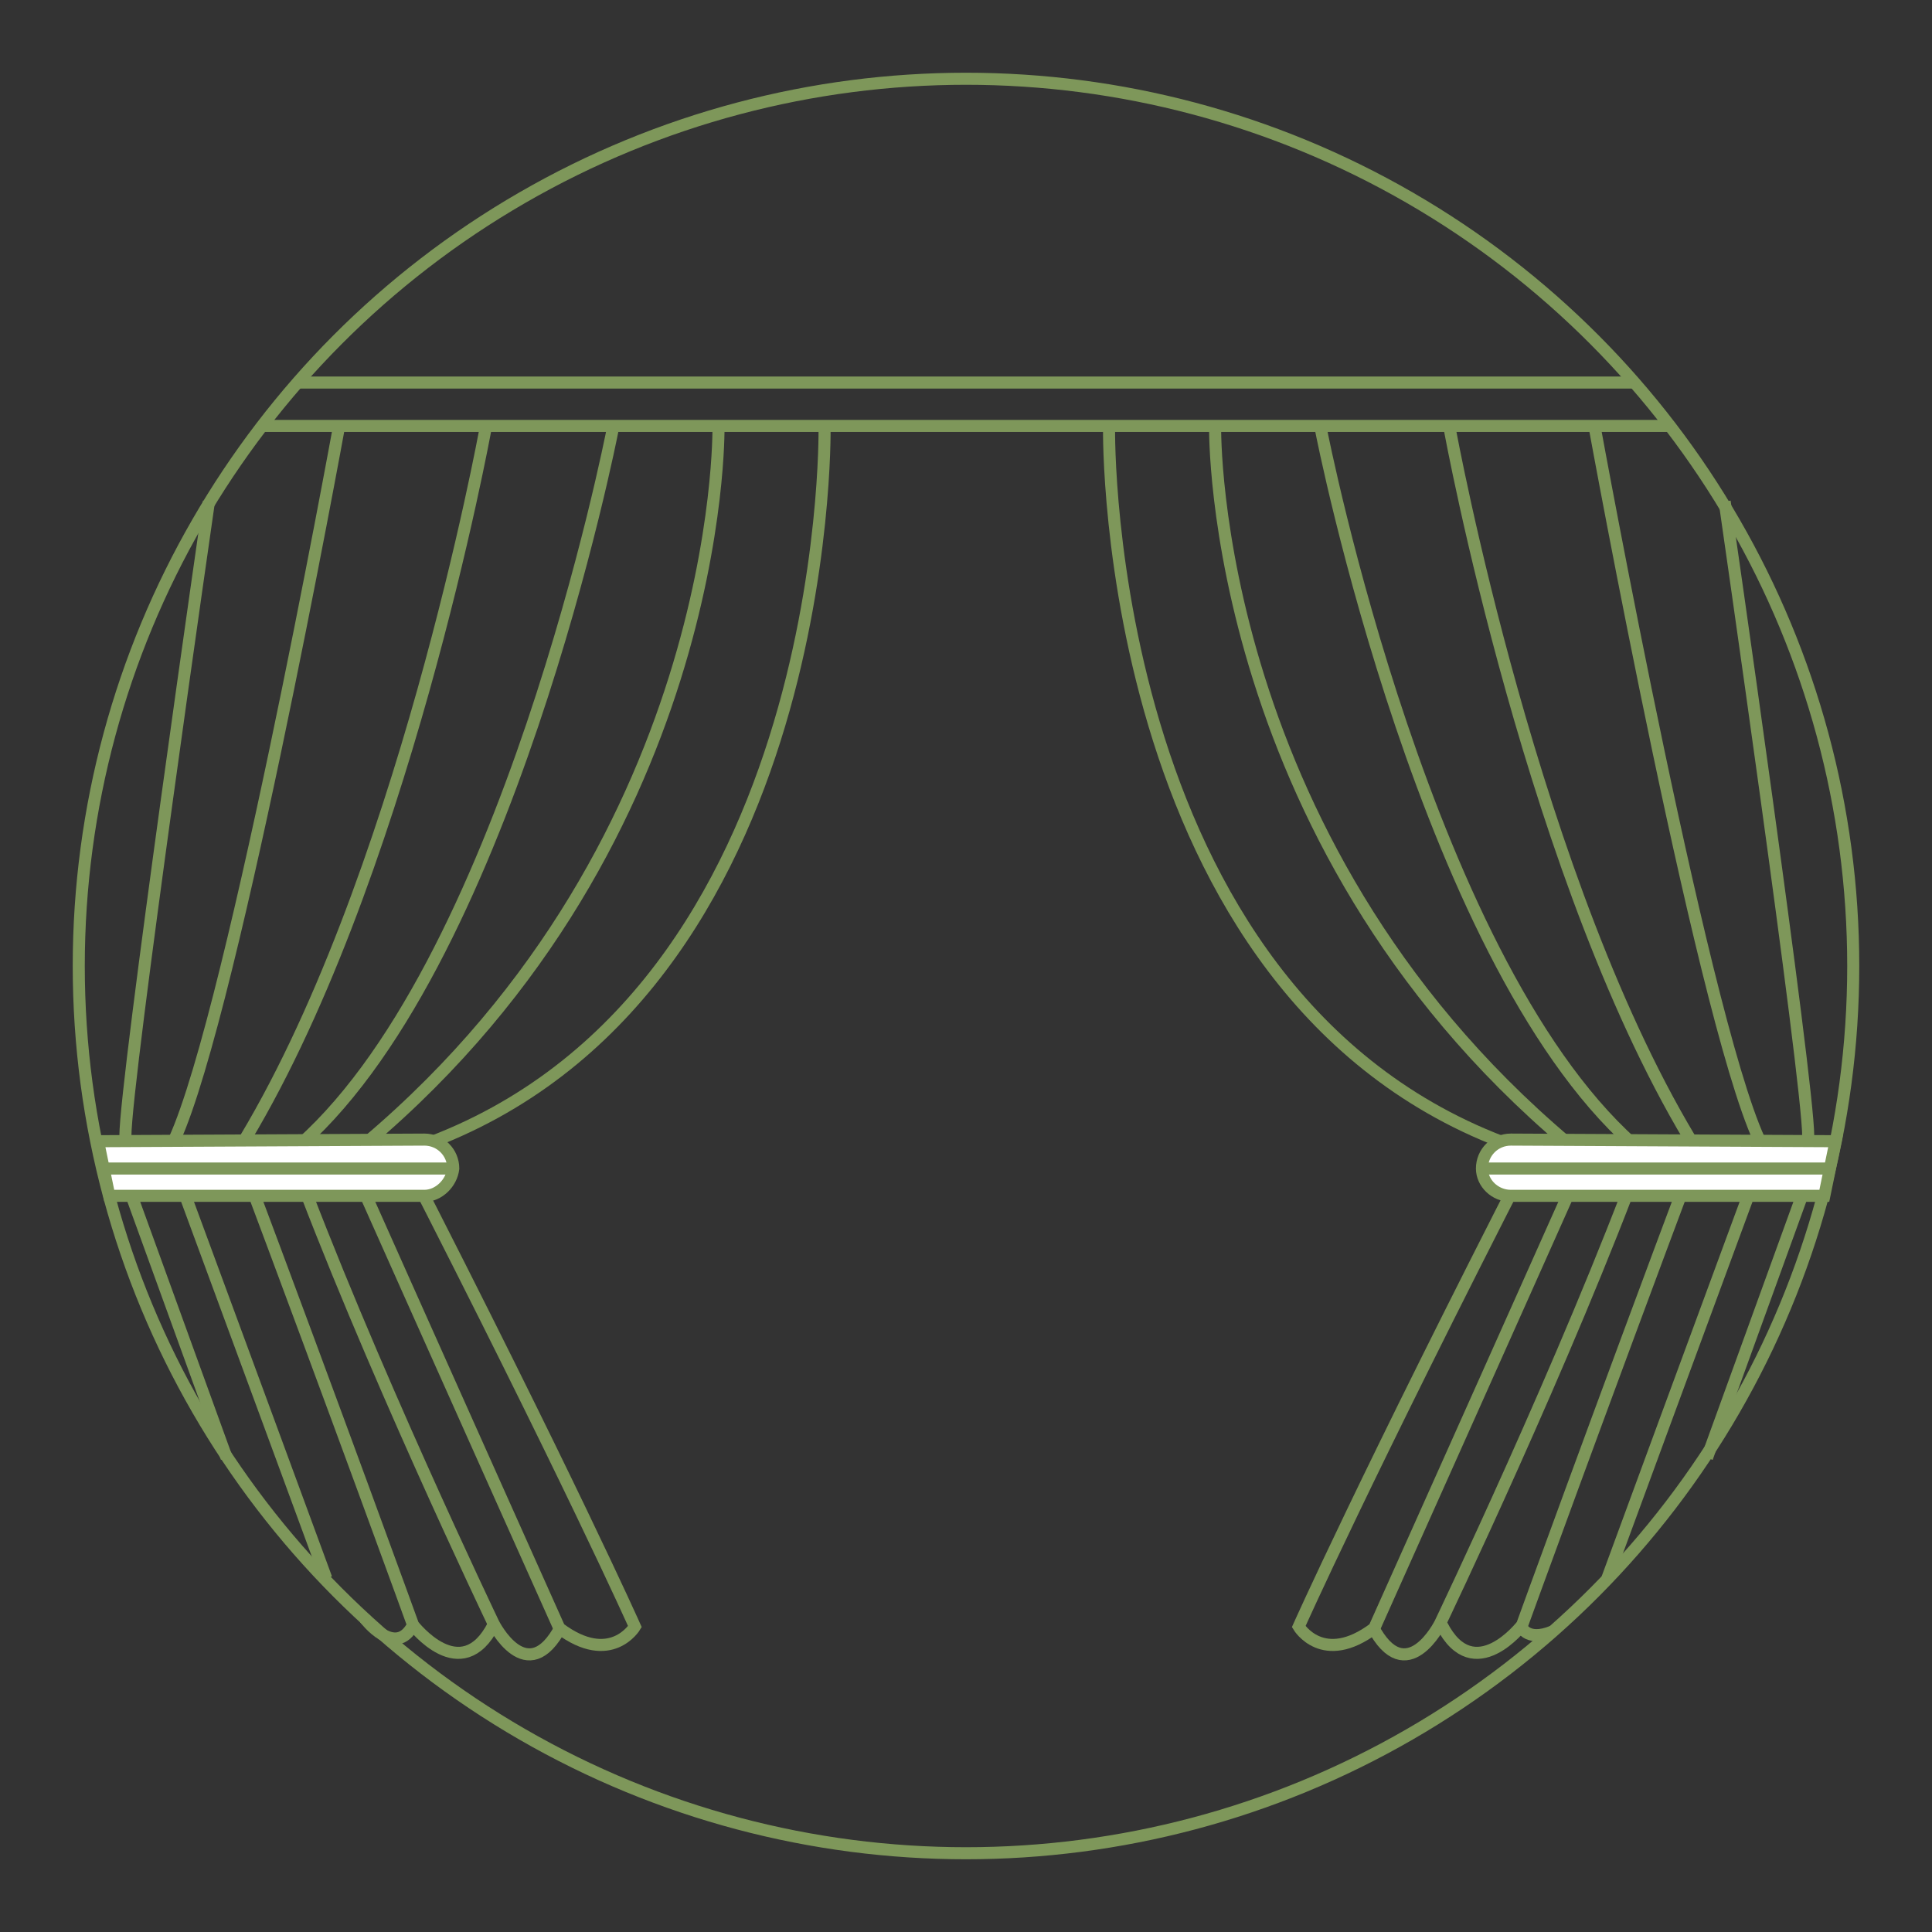 <?xml version="1.0" encoding="utf-8"?>
<!-- Generator: Adobe Illustrator 28.0.0, SVG Export Plug-In . SVG Version: 6.00 Build 0)  -->
<svg version="1.1" id="Ebene_1" xmlns="http://www.w3.org/2000/svg" xmlns:xlink="http://www.w3.org/1999/xlink" x="0px" y="0px"
	 viewBox="0 0 120.2 120.2" style="enable-background:new 0 0 120.2 120.2;" xml:space="preserve">
<rect x="0" y="0" width="120.2" height="120.2" fill="#333333" stroke="none"/>
<style type="text/css">
	.st0{opacity:0.8;fill:url(#SVGID_1_);}
	.st1{fill:#EBF2DF;}
	.st2{fill:#7E975A;}
	.st3{fill:#7E9B5A;}
	.st4{fill:#7E9B5A;stroke:#7E9B5A;stroke-miterlimit:10;}
	.st5{fill:#FFFFFF;}
	.st6{fill:none;stroke:#7E975A;stroke-width:0.25;stroke-miterlimit:10;}
	.st7{fill:none;stroke:#FFFFFF;stroke-width:0.5;stroke-miterlimit:10;}
	.st8{fill:none;stroke:#7E975A;stroke-width:0.75;stroke-miterlimit:10;}
	.st9{fill:#FFFFFF;stroke:#7E975A;stroke-width:0.75;stroke-miterlimit:10;}
	.st10{clip-path:url(#SVGID_00000049221789253304689860000015459395742040991115_);}
	.st11{clip-path:url(#SVGID_00000107569231764029525020000004641520323168905890_);}
	.st12{fill:#7B7B7B;}
</style>
<g>
	<circle class="st8" cx="60.1" cy="60.1" r="55.2"/>
	<line class="st8" x1="103.9" y1="26.5" x2="16.3" y2="26.5"/>
	<line class="st9" x1="18.6" y1="23.8" x2="101.8" y2="23.8"/>
	<path class="st8" d="M22.7,100.7c0,0,1.9,2.5,3,0.4"/>
	<g>
		<path class="st8" d="M51.3,26.7c0,0,0.5,36.5-26.3,45c10.4,20.3,14.5,29.5,14.5,29.5s-1.5,2.5-4.7,0.1c0,0-9-20.1-13.1-29.3
			c23.4-18.9,23-45.4,23-45.4"/>
		<path class="st8" d="M38.1,26.8c0,0-6.6,33.8-20,44.9c4.7,12.8,12.6,29.3,12.6,29.3s2.1,4.2,4.2,0.2"/>
		<path class="st8" d="M30.2,26.7c0,0-5.2,28.5-15.4,44.9c6.3,16.8,10.9,29.5,10.9,29.5s3,3.9,5,0"/>
		<path class="st8" d="M21.1,26.5c0,0-7.1,39-10.6,45.1c3.4,9.2,9.8,26.6,9.8,26.6"/>
		<path class="st9" d="M13,31.2c0,0-5.2,36-5.2,39.5"/>
		<line class="st9" x1="7.9" y1="73.6" x2="14.1" y2="90.7"/>
		<path class="st9" d="M26.4,74.4H6.8L6.1,71l20.3-0.1c1,0,1.8,0.8,1.8,1.8l0,0C28.1,73.6,27.3,74.4,26.4,74.4z"/>
		<line class="st8" x1="27.9" y1="72.7" x2="6.5" y2="72.7"/>
	</g>
	<g>
		<path class="st8" d="M69,26.7c0,0-0.5,36.5,26.3,45C84.9,92,80.8,101.2,80.8,101.2s1.5,2.5,4.7,0.1c0,0,9-20.1,13.1-29.3
			c-23.4-18.9-23-45.4-23-45.4"/>
		<path class="st8" d="M82.2,26.8c0,0,6.6,33.8,20,44.9c-4.7,12.8-12.6,29.3-12.6,29.3s-2.1,4.2-4.2,0.2"/>
		<path class="st8" d="M90.2,26.7c0,0,5.2,28.5,15.4,44.9c-6.3,16.8-10.9,29.5-10.9,29.5s-3,3.9-5,0"/>
		<path class="st8" d="M99.2,26.5c0,0,7.1,39,10.6,45.1c-3.4,9.2-9.8,26.6-9.8,26.6"/>
		<path class="st9" d="M107.3,31.2c0,0,5.2,36,5.2,39.5"/>
		<line class="st9" x1="112.4" y1="73.6" x2="106.2" y2="90.7"/>
		<path class="st9" d="M94,74.4h19.5l0.7-3.4L94,70.9c-1,0-1.8,0.8-1.8,1.8l0,0C92.2,73.6,93,74.4,94,74.4z"/>
		<line class="st8" x1="92.5" y1="72.7" x2="113.9" y2="72.7"/>
	</g>
	<path class="st8" d="M94.6,101.1c0,0,0.3,1.1,2,0.4"/>
</g>
</svg>
